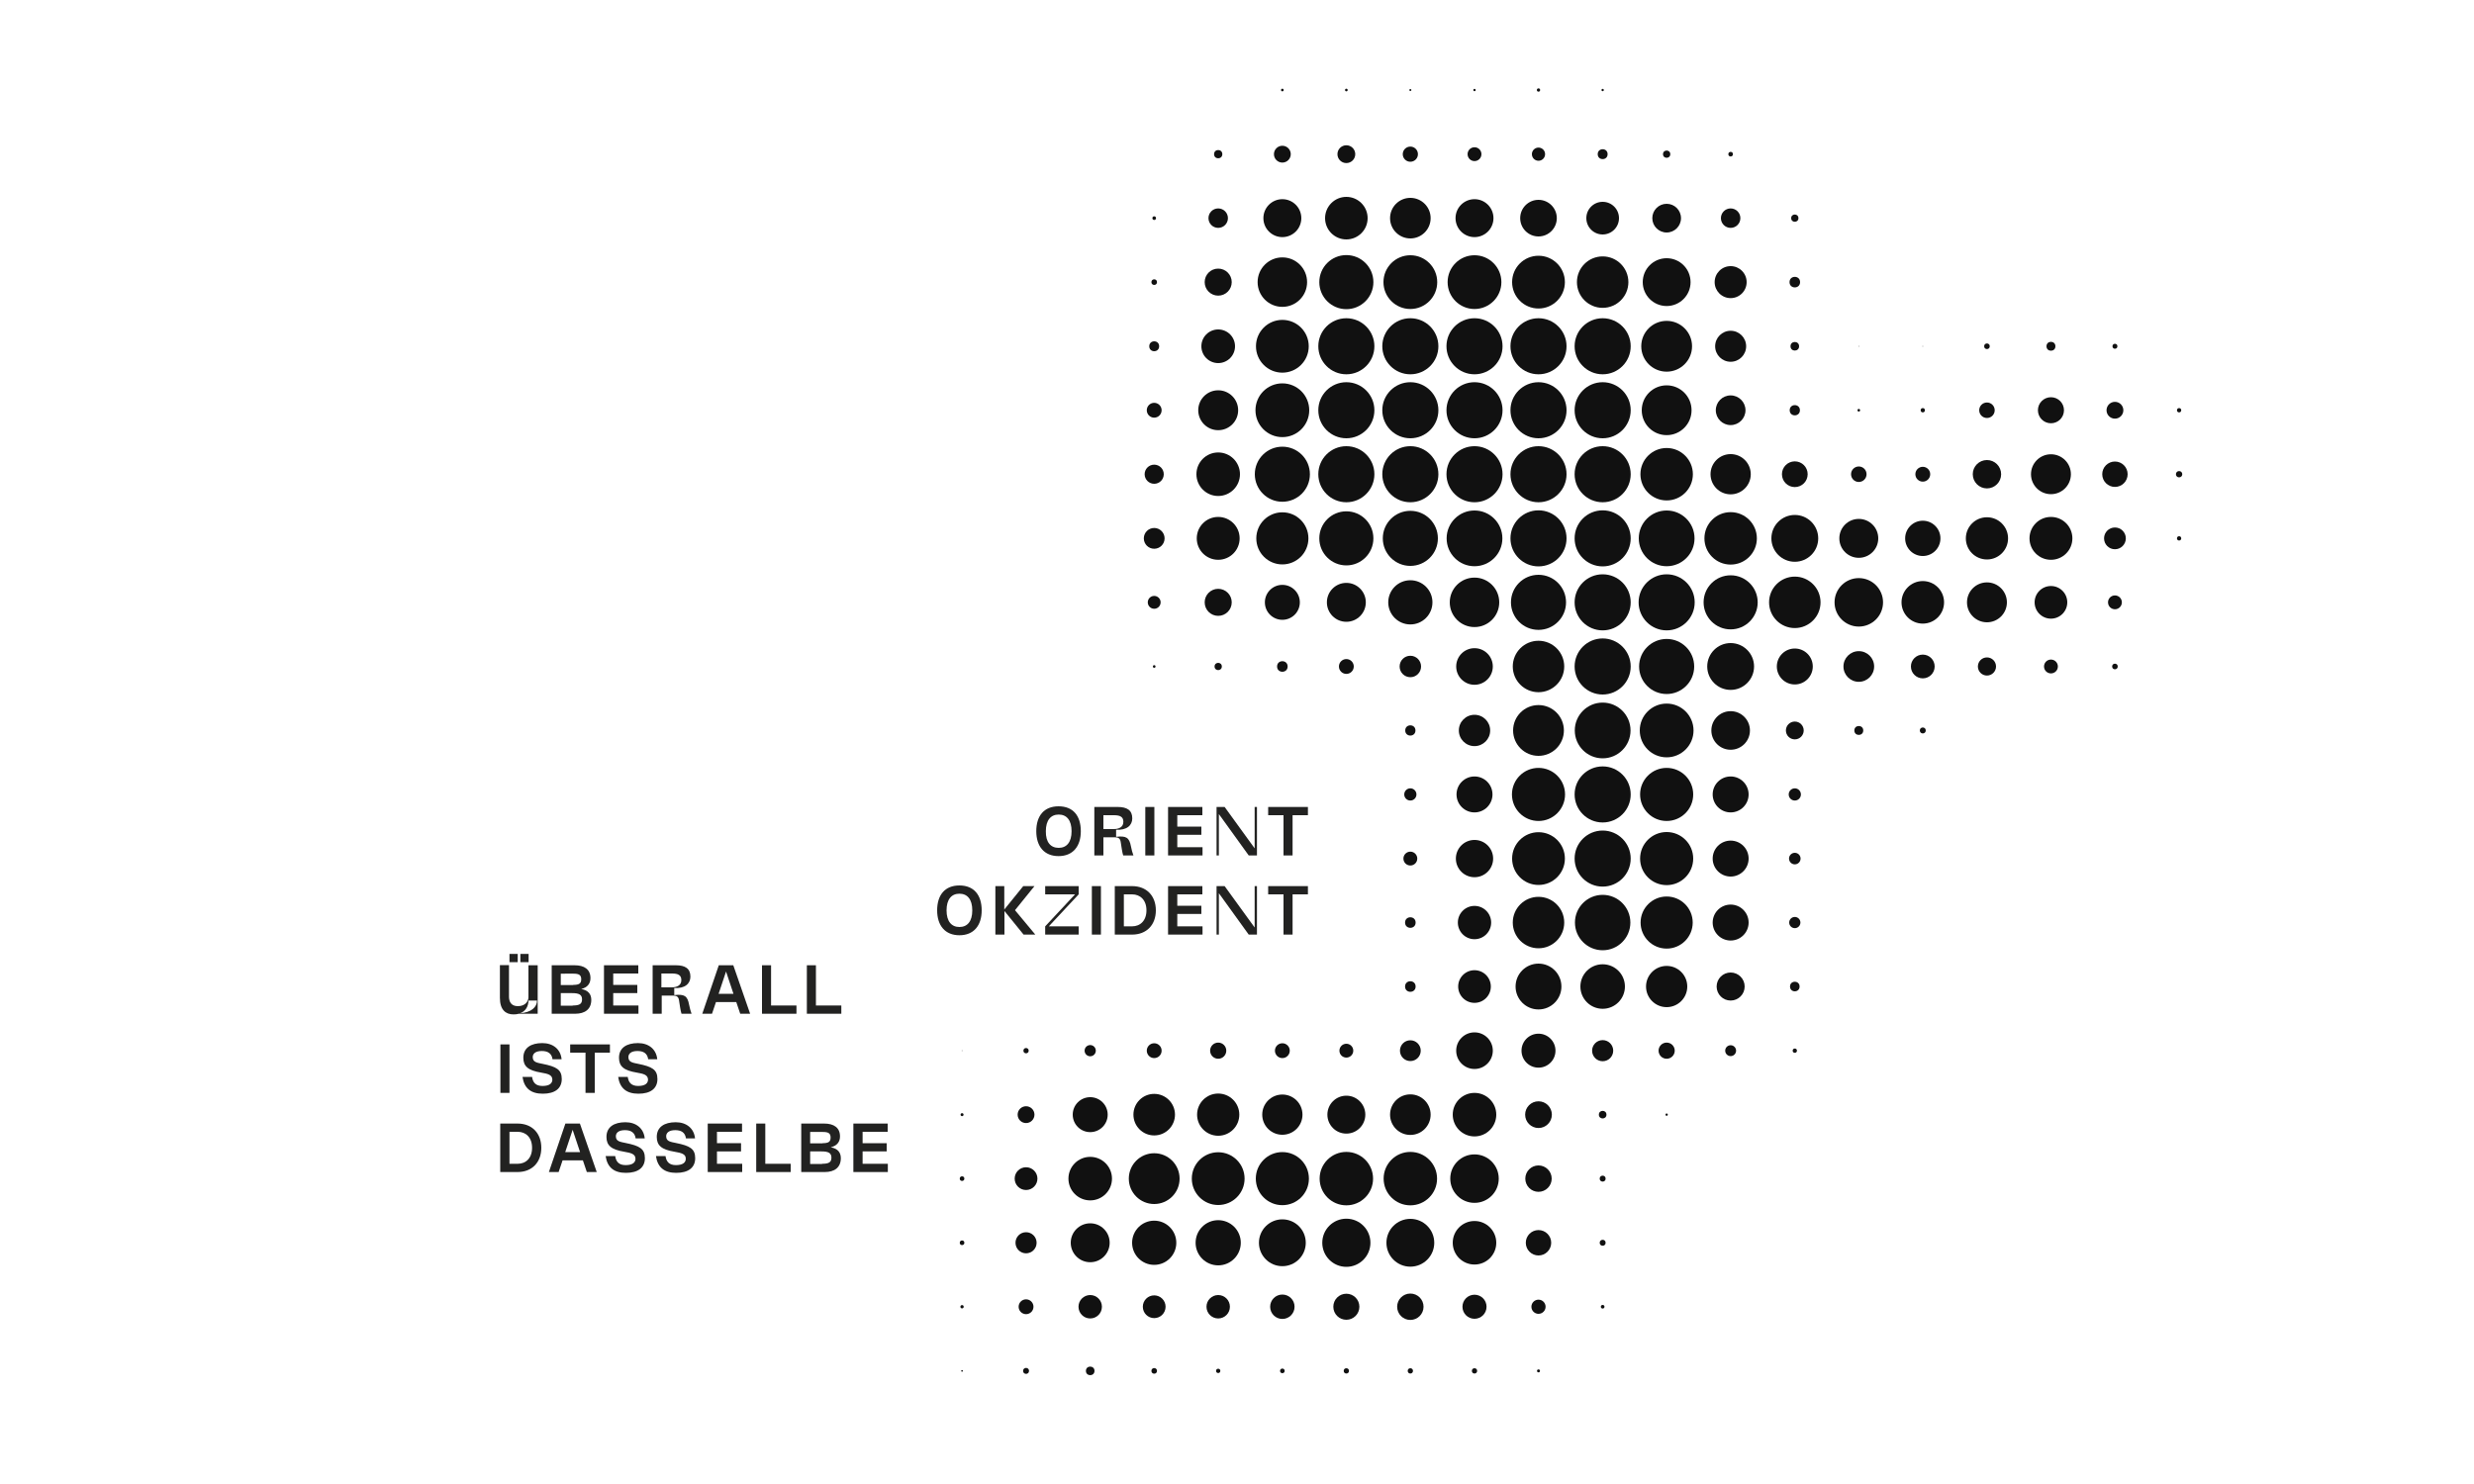 <?xml version="1.0" encoding="utf-8"?>
<!-- Generator: Adobe Illustrator 27.5.0, SVG Export Plug-In . SVG Version: 6.00 Build 0)  -->
<svg version="1.1" id="Ebene_1" xmlns="http://www.w3.org/2000/svg" xmlns:xlink="http://www.w3.org/1999/xlink" x="0px" y="0px"
	 viewBox="0 0 1500 900" style="enable-background:new 0 0 1500 900;" xml:space="preserve">
<style type="text/css">
	.st0{fill:#111111;}
	.st1{fill:#222221;}
</style>
<g>
	<g transform="translate(612,102)">
		<circle class="st0" cx="165.5" cy="-47.4" r="0.8"/>
	</g>
	<g transform="translate(646,102)">
		<circle class="st0" cx="170.3" cy="-47.4" r="0.8"/>
	</g>
	<g transform="translate(680,102)">
		<circle class="st0" cx="175.1" cy="-47.4" r="0.6"/>
	</g>
	<g transform="translate(714,102)">
		<circle class="st0" cx="180" cy="-47.4" r="0.7"/>
	</g>
	<g transform="translate(748,102)">
		<circle class="st0" cx="184.8" cy="-47.4" r="1"/>
	</g>
	<g transform="translate(782,102)">
		<circle class="st0" cx="189.7" cy="-47.4" r="0.7"/>
	</g>
	<g transform="translate(578,136)">
		<circle class="st0" cx="160.6" cy="-42.5" r="2.5"/>
	</g>
	<g transform="translate(612,136)">
		<circle class="st0" cx="165.5" cy="-42.5" r="5.1"/>
	</g>
	<g transform="translate(646,136)">
		<circle class="st0" cx="170.3" cy="-42.5" r="5.4"/>
	</g>
	<g transform="translate(680,136)">
		<circle class="st0" cx="175.1" cy="-42.5" r="4.6"/>
	</g>
	<g transform="translate(714,136)">
		<circle class="st0" cx="180" cy="-42.5" r="4.2"/>
	</g>
	<g transform="translate(748,136)">
		<circle class="st0" cx="184.8" cy="-42.5" r="4"/>
	</g>
	<g transform="translate(782,136)">
		<circle class="st0" cx="189.7" cy="-42.5" r="3"/>
	</g>
	<g transform="translate(816,136)">
		<circle class="st0" cx="194.5" cy="-42.5" r="2.2"/>
	</g>
	<g transform="translate(850,136)">
		<circle class="st0" cx="199.3" cy="-42.5" r="1.4"/>
	</g>
	<g transform="translate(544,170)">
		<circle class="st0" cx="155.8" cy="-37.7" r="1.1"/>
	</g>
	<g transform="translate(578,170)">
		<circle class="st0" cx="160.6" cy="-37.7" r="5.9"/>
	</g>
	<g transform="translate(612,170)">
		<circle class="st0" cx="165.5" cy="-37.7" r="11.5"/>
	</g>
	<g transform="translate(646,170)">
		<circle class="st0" cx="170.3" cy="-37.7" r="12.9"/>
	</g>
	<g transform="translate(680,170)">
		<circle class="st0" cx="175.1" cy="-37.7" r="12.3"/>
	</g>
	<g transform="translate(714,170)">
		<circle class="st0" cx="180" cy="-37.7" r="11.5"/>
	</g>
	<g transform="translate(748,170)">
		<circle class="st0" cx="184.8" cy="-37.7" r="11.1"/>
	</g>
	<g transform="translate(782,170)">
		<circle class="st0" cx="189.7" cy="-37.7" r="9.9"/>
	</g>
	<g transform="translate(816,170)">
		<circle class="st0" cx="194.5" cy="-37.7" r="8.7"/>
	</g>
	<g transform="translate(850,170)">
		<circle class="st0" cx="199.3" cy="-37.7" r="5.9"/>
	</g>
	<g transform="translate(884,170)">
		<circle class="st0" cx="204.2" cy="-37.7" r="2.2"/>
	</g>
	<g transform="translate(544,204)">
		<circle class="st0" cx="155.8" cy="-32.9" r="1.7"/>
	</g>
	<g transform="translate(578,204)">
		<circle class="st0" cx="160.6" cy="-32.9" r="8.2"/>
	</g>
	<g transform="translate(612,204)">
		<circle class="st0" cx="165.5" cy="-32.9" r="15"/>
	</g>
	<g transform="translate(646,204)">
		<circle class="st0" cx="170.3" cy="-32.9" r="16.4"/>
	</g>
	<g transform="translate(680,204)">
		<circle class="st0" cx="175.1" cy="-32.9" r="16.3"/>
	</g>
	<g transform="translate(714,204)">
		<circle class="st0" cx="180" cy="-32.9" r="16.3"/>
	</g>
	<g transform="translate(748,204)">
		<circle class="st0" cx="184.8" cy="-32.9" r="16"/>
	</g>
	<g transform="translate(782,204)">
		<circle class="st0" cx="189.7" cy="-32.9" r="15.6"/>
	</g>
	<g transform="translate(816,204)">
		<circle class="st0" cx="194.5" cy="-32.9" r="14.5"/>
	</g>
	<g transform="translate(850,204)">
		<circle class="st0" cx="199.3" cy="-32.9" r="9.7"/>
	</g>
	<g transform="translate(884,204)">
		<circle class="st0" cx="204.2" cy="-32.9" r="3.2"/>
	</g>
	<g transform="translate(544,238)">
		<circle class="st0" cx="155.8" cy="-28" r="3"/>
	</g>
	<g transform="translate(578,238)">
		<circle class="st0" cx="160.6" cy="-28" r="10.2"/>
	</g>
	<g transform="translate(612,238)">
		<circle class="st0" cx="165.5" cy="-28" r="16"/>
	</g>
	<g transform="translate(646,238)">
		<circle class="st0" cx="170.3" cy="-28" r="17"/>
	</g>
	<g transform="translate(680,238)">
		<circle class="st0" cx="175.1" cy="-28" r="17"/>
	</g>
	<g transform="translate(714,238)">
		<circle class="st0" cx="180" cy="-28" r="17"/>
	</g>
	<g transform="translate(748,238)">
		<circle class="st0" cx="184.8" cy="-28" r="17"/>
	</g>
	<g transform="translate(782,238)">
		<circle class="st0" cx="189.7" cy="-28" r="17"/>
	</g>
	<g transform="translate(816,238)">
		<circle class="st0" cx="194.5" cy="-28" r="15.4"/>
	</g>
	<g transform="translate(850,238)">
		<circle class="st0" cx="199.3" cy="-28" r="9.4"/>
	</g>
	<g transform="translate(884,238)">
		<circle class="st0" cx="204.2" cy="-28" r="2.6"/>
	</g>
	<g transform="translate(918,238)">
		<circle class="st0" cx="209" cy="-28" r="0.2"/>
	</g>
	<g transform="translate(952,238)">
		<circle class="st0" cx="213.8" cy="-28" r="0.2"/>
	</g>
	<g transform="translate(986,238)">
		<circle class="st0" cx="218.7" cy="-28" r="1.7"/>
	</g>
	<g transform="translate(1020,238)">
		<circle class="st0" cx="223.5" cy="-28" r="2.7"/>
	</g>
	<g transform="translate(1054,238)">
		<circle class="st0" cx="228.3" cy="-28" r="1.5"/>
	</g>
	<g transform="translate(544,272)">
		<circle class="st0" cx="155.8" cy="-23.2" r="4.5"/>
	</g>
	<g transform="translate(578,272)">
		<circle class="st0" cx="160.6" cy="-23.2" r="12.1"/>
	</g>
	<g transform="translate(612,272)">
		<circle class="st0" cx="165.5" cy="-23.2" r="16.3"/>
	</g>
	<g transform="translate(646,272)">
		<circle class="st0" cx="170.3" cy="-23.2" r="17"/>
	</g>
	<g transform="translate(680,272)">
		<circle class="st0" cx="175.1" cy="-23.2" r="17"/>
	</g>
	<g transform="translate(714,272)">
		<circle class="st0" cx="180" cy="-23.2" r="17"/>
	</g>
	<g transform="translate(748,272)">
		<circle class="st0" cx="184.8" cy="-23.2" r="17"/>
	</g>
	<g transform="translate(782,272)">
		<circle class="st0" cx="189.7" cy="-23.2" r="17"/>
	</g>
	<g transform="translate(816,272)">
		<circle class="st0" cx="194.5" cy="-23.2" r="15.1"/>
	</g>
	<g transform="translate(850,272)">
		<circle class="st0" cx="199.3" cy="-23.2" r="9"/>
	</g>
	<g transform="translate(884,272)">
		<circle class="st0" cx="204.2" cy="-23.2" r="3.1"/>
	</g>
	<g transform="translate(918,272)">
		<circle class="st0" cx="209" cy="-23.2" r="0.8"/>
	</g>
	<g transform="translate(952,272)">
		<circle class="st0" cx="213.8" cy="-23.2" r="1.3"/>
	</g>
	<g transform="translate(986,272)">
		<circle class="st0" cx="218.7" cy="-23.2" r="4.7"/>
	</g>
	<g transform="translate(1020,272)">
		<circle class="st0" cx="223.5" cy="-23.2" r="7.9"/>
	</g>
	<g transform="translate(1054,272)">
		<circle class="st0" cx="228.3" cy="-23.2" r="5.1"/>
	</g>
	<g transform="translate(1088,272)">
		<circle class="st0" cx="233.2" cy="-23.2" r="1.3"/>
	</g>
	<g transform="translate(544,306)">
		<circle class="st0" cx="155.8" cy="-18.4" r="5.8"/>
	</g>
	<g transform="translate(578,306)">
		<circle class="st0" cx="160.6" cy="-18.4" r="13.2"/>
	</g>
	<g transform="translate(612,306)">
		<circle class="st0" cx="165.5" cy="-18.4" r="16.7"/>
	</g>
	<g transform="translate(646,306)">
		<circle class="st0" cx="170.3" cy="-18.4" r="17"/>
	</g>
	<g transform="translate(680,306)">
		<circle class="st0" cx="175.1" cy="-18.4" r="17"/>
	</g>
	<g transform="translate(714,306)">
		<circle class="st0" cx="180" cy="-18.4" r="17"/>
	</g>
	<g transform="translate(748,306)">
		<circle class="st0" cx="184.8" cy="-18.4" r="17"/>
	</g>
	<g transform="translate(782,306)">
		<circle class="st0" cx="189.7" cy="-18.4" r="17"/>
	</g>
	<g transform="translate(816,306)">
		<circle class="st0" cx="194.5" cy="-18.4" r="15.9"/>
	</g>
	<g transform="translate(850,306)">
		<circle class="st0" cx="199.3" cy="-18.4" r="12.2"/>
	</g>
	<g transform="translate(884,306)">
		<circle class="st0" cx="204.2" cy="-18.4" r="7.8"/>
	</g>
	<g transform="translate(918,306)">
		<circle class="st0" cx="209" cy="-18.4" r="4.7"/>
	</g>
	<g transform="translate(952,306)">
		<circle class="st0" cx="213.8" cy="-18.4" r="4.5"/>
	</g>
	<g transform="translate(986,306)">
		<circle class="st0" cx="218.7" cy="-18.4" r="8.6"/>
	</g>
	<g transform="translate(1020,306)">
		<circle class="st0" cx="223.5" cy="-18.4" r="12.1"/>
	</g>
	<g transform="translate(1054,306)">
		<circle class="st0" cx="228.3" cy="-18.4" r="7.7"/>
	</g>
	<g transform="translate(1088,306)">
		<circle class="st0" cx="233.2" cy="-18.4" r="1.9"/>
	</g>
	<g transform="translate(544,340)">
		<circle class="st0" cx="155.8" cy="-13.5" r="6.3"/>
	</g>
	<g transform="translate(578,340)">
		<circle class="st0" cx="160.6" cy="-13.5" r="13"/>
	</g>
	<g transform="translate(612,340)">
		<circle class="st0" cx="165.5" cy="-13.5" r="15.8"/>
	</g>
	<g transform="translate(646,340)">
		<circle class="st0" cx="170.3" cy="-13.5" r="16.4"/>
	</g>
	<g transform="translate(680,340)">
		<circle class="st0" cx="175.1" cy="-13.5" r="16.7"/>
	</g>
	<g transform="translate(714,340)">
		<circle class="st0" cx="180" cy="-13.5" r="16.9"/>
	</g>
	<g transform="translate(748,340)">
		<circle class="st0" cx="184.8" cy="-13.5" r="17"/>
	</g>
	<g transform="translate(782,340)">
		<circle class="st0" cx="189.7" cy="-13.5" r="17"/>
	</g>
	<g transform="translate(816,340)">
		<circle class="st0" cx="194.5" cy="-13.5" r="16.9"/>
	</g>
	<g transform="translate(850,340)">
		<circle class="st0" cx="199.3" cy="-13.5" r="15.9"/>
	</g>
	<g transform="translate(884,340)">
		<circle class="st0" cx="204.2" cy="-13.5" r="14.2"/>
	</g>
	<g transform="translate(918,340)">
		<circle class="st0" cx="209" cy="-13.5" r="11.8"/>
	</g>
	<g transform="translate(952,340)">
		<circle class="st0" cx="213.8" cy="-13.5" r="10.7"/>
	</g>
	<g transform="translate(986,340)">
		<circle class="st0" cx="218.7" cy="-13.5" r="12.8"/>
	</g>
	<g transform="translate(1020,340)">
		<circle class="st0" cx="223.5" cy="-13.5" r="13"/>
	</g>
	<g transform="translate(1054,340)">
		<circle class="st0" cx="228.3" cy="-13.5" r="6.6"/>
	</g>
	<g transform="translate(1088,340)">
		<circle class="st0" cx="233.2" cy="-13.5" r="1.3"/>
	</g>
	<g transform="translate(544,374)">
		<circle class="st0" cx="155.8" cy="-8.7" r="3.9"/>
	</g>
	<g transform="translate(578,374)">
		<circle class="st0" cx="160.6" cy="-8.7" r="8.2"/>
	</g>
	<g transform="translate(612,374)">
		<circle class="st0" cx="165.5" cy="-8.7" r="10.6"/>
	</g>
	<g transform="translate(646,374)">
		<circle class="st0" cx="170.3" cy="-8.7" r="11.8"/>
	</g>
	<g transform="translate(680,374)">
		<circle class="st0" cx="175.1" cy="-8.7" r="13.4"/>
	</g>
	<g transform="translate(714,374)">
		<circle class="st0" cx="180" cy="-8.7" r="15"/>
	</g>
	<g transform="translate(748,374)">
		<circle class="st0" cx="184.8" cy="-8.7" r="16.7"/>
	</g>
	<g transform="translate(782,374)">
		<circle class="st0" cx="189.7" cy="-8.7" r="17"/>
	</g>
	<g transform="translate(816,374)">
		<circle class="st0" cx="194.5" cy="-8.7" r="17"/>
	</g>
	<g transform="translate(850,374)">
		<circle class="st0" cx="199.3" cy="-8.7" r="16.4"/>
	</g>
	<g transform="translate(884,374)">
		<circle class="st0" cx="204.2" cy="-8.7" r="15.6"/>
	</g>
	<g transform="translate(918,374)">
		<circle class="st0" cx="209" cy="-8.7" r="14.7"/>
	</g>
	<g transform="translate(952,374)">
		<circle class="st0" cx="213.8" cy="-8.7" r="12.9"/>
	</g>
	<g transform="translate(986,374)">
		<circle class="st0" cx="218.7" cy="-8.7" r="12.1"/>
	</g>
	<g transform="translate(1020,374)">
		<circle class="st0" cx="223.5" cy="-8.7" r="9.9"/>
	</g>
	<g transform="translate(1054,374)">
		<circle class="st0" cx="228.3" cy="-8.7" r="4.2"/>
	</g>
	<g transform="translate(544,408)">
		<circle class="st0" cx="155.8" cy="-3.8" r="0.8"/>
	</g>
	<g transform="translate(578,408)">
		<circle class="st0" cx="160.6" cy="-3.8" r="2.2"/>
	</g>
	<g transform="translate(612,408)">
		<circle class="st0" cx="165.5" cy="-3.8" r="3.2"/>
	</g>
	<g transform="translate(646,408)">
		<circle class="st0" cx="170.3" cy="-3.8" r="4.5"/>
	</g>
	<g transform="translate(680,408)">
		<circle class="st0" cx="175.1" cy="-3.8" r="6.5"/>
	</g>
	<g transform="translate(714,408)">
		<circle class="st0" cx="180" cy="-3.8" r="11.1"/>
	</g>
	<g transform="translate(748,408)">
		<circle class="st0" cx="184.8" cy="-3.8" r="15.6"/>
	</g>
	<g transform="translate(782,408)">
		<circle class="st0" cx="189.7" cy="-3.8" r="17"/>
	</g>
	<g transform="translate(816,408)">
		<circle class="st0" cx="194.5" cy="-3.8" r="16.7"/>
	</g>
	<g transform="translate(850,408)">
		<circle class="st0" cx="199.3" cy="-3.8" r="14.2"/>
	</g>
	<g transform="translate(884,408)">
		<circle class="st0" cx="204.2" cy="-3.8" r="10.9"/>
	</g>
	<g transform="translate(918,408)">
		<circle class="st0" cx="209" cy="-3.8" r="9.3"/>
	</g>
	<g transform="translate(952,408)">
		<circle class="st0" cx="213.8" cy="-3.8" r="7.2"/>
	</g>
	<g transform="translate(986,408)">
		<circle class="st0" cx="218.7" cy="-3.8" r="5.5"/>
	</g>
	<g transform="translate(1020,408)">
		<circle class="st0" cx="223.5" cy="-3.8" r="4.2"/>
	</g>
	<g transform="translate(1054,408)">
		<circle class="st0" cx="228.3" cy="-3.8" r="1.7"/>
	</g>
	<g transform="translate(680,442)">
		<circle class="st0" cx="175.1" cy="1" r="3.1"/>
	</g>
	<g transform="translate(714,442)">
		<circle class="st0" cx="180" cy="1" r="9.5"/>
	</g>
	<g transform="translate(748,442)">
		<circle class="st0" cx="184.8" cy="1" r="15.4"/>
	</g>
	<g transform="translate(782,442)">
		<circle class="st0" cx="189.7" cy="1" r="16.9"/>
	</g>
	<g transform="translate(816,442)">
		<circle class="st0" cx="194.5" cy="1" r="16.3"/>
	</g>
	<g transform="translate(850,442)">
		<circle class="st0" cx="199.3" cy="1" r="11.7"/>
	</g>
	<g transform="translate(884,442)">
		<circle class="st0" cx="204.2" cy="1" r="5.4"/>
	</g>
	<g transform="translate(918,442)">
		<circle class="st0" cx="209" cy="1" r="2.7"/>
	</g>
	<g transform="translate(952,442)">
		<circle class="st0" cx="213.8" cy="1" r="1.8"/>
	</g>
	<g transform="translate(680,476)">
		<circle class="st0" cx="175.1" cy="5.8" r="3.7"/>
	</g>
	<g transform="translate(714,476)">
		<circle class="st0" cx="180" cy="5.8" r="10.9"/>
	</g>
	<g transform="translate(748,476)">
		<circle class="st0" cx="184.8" cy="5.8" r="16.1"/>
	</g>
	<g transform="translate(782,476)">
		<circle class="st0" cx="189.7" cy="5.8" r="17"/>
	</g>
	<g transform="translate(816,476)">
		<circle class="st0" cx="194.5" cy="5.8" r="16.1"/>
	</g>
	<g transform="translate(850,476)">
		<circle class="st0" cx="199.3" cy="5.8" r="10.9"/>
	</g>
	<g transform="translate(884,476)">
		<circle class="st0" cx="204.2" cy="5.8" r="3.7"/>
	</g>
	<g transform="translate(680,510)">
		<circle class="st0" cx="175.1" cy="10.7" r="4.2"/>
	</g>
	<g transform="translate(714,510)">
		<circle class="st0" cx="180" cy="10.7" r="11.3"/>
	</g>
	<g transform="translate(748,510)">
		<circle class="st0" cx="184.8" cy="10.7" r="16"/>
	</g>
	<g transform="translate(782,510)">
		<circle class="st0" cx="189.7" cy="10.7" r="17"/>
	</g>
	<g transform="translate(816,510)">
		<circle class="st0" cx="194.5" cy="10.7" r="16.1"/>
	</g>
	<g transform="translate(850,510)">
		<circle class="st0" cx="199.3" cy="10.7" r="10.9"/>
	</g>
	<g transform="translate(884,510)">
		<circle class="st0" cx="204.2" cy="10.7" r="3.5"/>
	</g>
	<g transform="translate(680,544)">
		<circle class="st0" cx="175.1" cy="15.5" r="3.2"/>
	</g>
	<g transform="translate(714,544)">
		<circle class="st0" cx="180" cy="15.5" r="10.1"/>
	</g>
	<g transform="translate(748,544)">
		<circle class="st0" cx="184.8" cy="15.5" r="15.6"/>
	</g>
	<g transform="translate(782,544)">
		<circle class="st0" cx="189.7" cy="15.5" r="16.8"/>
	</g>
	<g transform="translate(816,544)">
		<circle class="st0" cx="194.5" cy="15.5" r="15.8"/>
	</g>
	<g transform="translate(850,544)">
		<circle class="st0" cx="199.3" cy="15.5" r="10.9"/>
	</g>
	<g transform="translate(884,544)">
		<circle class="st0" cx="204.2" cy="15.5" r="3.4"/>
	</g>
	<g transform="translate(680,578)">
		<circle class="st0" cx="175.1" cy="20.3" r="3.2"/>
	</g>
	<g transform="translate(714,578)">
		<circle class="st0" cx="180" cy="20.3" r="9.9"/>
	</g>
	<g transform="translate(748,578)">
		<circle class="st0" cx="184.8" cy="20.3" r="13.9"/>
	</g>
	<g transform="translate(782,578)">
		<circle class="st0" cx="189.7" cy="20.3" r="13.5"/>
	</g>
	<g transform="translate(816,578)">
		<circle class="st0" cx="194.5" cy="20.3" r="12.5"/>
	</g>
	<g transform="translate(850,578)">
		<circle class="st0" cx="199.3" cy="20.3" r="8.5"/>
	</g>
	<g transform="translate(884,578)">
		<circle class="st0" cx="204.2" cy="20.3" r="2.9"/>
	</g>
	<g transform="translate(442,612)">
		<circle class="st0" cx="141.3" cy="25.2" r="0.2"/>
	</g>
	<g transform="translate(476,612)">
		<circle class="st0" cx="146.1" cy="25.2" r="1.6"/>
	</g>
	<g transform="translate(510,612)">
		<circle class="st0" cx="151" cy="25.2" r="3.4"/>
	</g>
	<g transform="translate(544,612)">
		<circle class="st0" cx="155.8" cy="25.2" r="4.5"/>
	</g>
	<g transform="translate(578,612)">
		<circle class="st0" cx="160.6" cy="25.2" r="4.9"/>
	</g>
	<g transform="translate(612,612)">
		<circle class="st0" cx="165.5" cy="25.2" r="4.5"/>
	</g>
	<g transform="translate(646,612)">
		<circle class="st0" cx="170.3" cy="25.2" r="4.2"/>
	</g>
	<g transform="translate(680,612)">
		<circle class="st0" cx="175.1" cy="25.2" r="6.3"/>
	</g>
	<g transform="translate(714,612)">
		<circle class="st0" cx="180" cy="25.2" r="11.1"/>
	</g>
	<g transform="translate(748,612)">
		<circle class="st0" cx="184.8" cy="25.2" r="10.3"/>
	</g>
	<g transform="translate(782,612)">
		<circle class="st0" cx="189.7" cy="25.2" r="6.4"/>
	</g>
	<g transform="translate(816,612)">
		<circle class="st0" cx="194.5" cy="25.2" r="4.9"/>
	</g>
	<g transform="translate(850,612)">
		<circle class="st0" cx="199.3" cy="25.2" r="3.3"/>
	</g>
	<g transform="translate(884,612)">
		<circle class="st0" cx="204.2" cy="25.2" r="1.3"/>
	</g>
	<g transform="translate(442,646)">
		<circle class="st0" cx="141.3" cy="30" r="0.9"/>
	</g>
	<g transform="translate(476,646)">
		<circle class="st0" cx="146.1" cy="30" r="5.1"/>
	</g>
	<g transform="translate(510,646)">
		<circle class="st0" cx="151" cy="30" r="10.6"/>
	</g>
	<g transform="translate(544,646)">
		<circle class="st0" cx="155.8" cy="30" r="12.6"/>
	</g>
	<g transform="translate(578,646)">
		<circle class="st0" cx="160.6" cy="30" r="12.8"/>
	</g>
	<g transform="translate(612,646)">
		<circle class="st0" cx="165.5" cy="30" r="12.2"/>
	</g>
	<g transform="translate(646,646)">
		<circle class="st0" cx="170.3" cy="30" r="11.5"/>
	</g>
	<g transform="translate(680,646)">
		<circle class="st0" cx="175.1" cy="30" r="12.3"/>
	</g>
	<g transform="translate(714,646)">
		<circle class="st0" cx="180" cy="30" r="13.2"/>
	</g>
	<g transform="translate(748,646)">
		<circle class="st0" cx="184.8" cy="30" r="8.1"/>
	</g>
	<g transform="translate(782,646)">
		<circle class="st0" cx="189.7" cy="30" r="2.3"/>
	</g>
	<g transform="translate(816,646)">
		<circle class="st0" cx="194.5" cy="30" r="0.7"/>
	</g>
	<g transform="translate(442,680)">
		<circle class="st0" cx="141.3" cy="34.8" r="1.4"/>
	</g>
	<g transform="translate(476,680)">
		<circle class="st0" cx="146.1" cy="34.8" r="6.9"/>
	</g>
	<g transform="translate(510,680)">
		<circle class="st0" cx="151" cy="34.8" r="13.2"/>
	</g>
	<g transform="translate(544,680)">
		<circle class="st0" cx="155.8" cy="34.8" r="15.4"/>
	</g>
	<g transform="translate(578,680)">
		<circle class="st0" cx="160.6" cy="34.8" r="16"/>
	</g>
	<g transform="translate(612,680)">
		<circle class="st0" cx="165.5" cy="34.8" r="16.1"/>
	</g>
	<g transform="translate(646,680)">
		<circle class="st0" cx="170.3" cy="34.8" r="16.2"/>
	</g>
	<g transform="translate(680,680)">
		<circle class="st0" cx="175.1" cy="34.8" r="16.2"/>
	</g>
	<g transform="translate(714,680)">
		<circle class="st0" cx="180" cy="34.8" r="14.7"/>
	</g>
	<g transform="translate(748,680)">
		<circle class="st0" cx="184.8" cy="34.8" r="8"/>
	</g>
	<g transform="translate(782,680)">
		<circle class="st0" cx="189.7" cy="34.8" r="1.8"/>
	</g>
	<g transform="translate(442,714)">
		<circle class="st0" cx="141.3" cy="39.7" r="1.4"/>
	</g>
	<g transform="translate(476,714)">
		<circle class="st0" cx="146.1" cy="39.7" r="6.4"/>
	</g>
	<g transform="translate(510,714)">
		<circle class="st0" cx="151" cy="39.7" r="11.8"/>
	</g>
	<g transform="translate(544,714)">
		<circle class="st0" cx="155.8" cy="39.7" r="13.4"/>
	</g>
	<g transform="translate(578,714)">
		<circle class="st0" cx="160.6" cy="39.7" r="13.7"/>
	</g>
	<g transform="translate(612,714)">
		<circle class="st0" cx="165.5" cy="39.7" r="14.2"/>
	</g>
	<g transform="translate(646,714)">
		<circle class="st0" cx="170.3" cy="39.7" r="14.6"/>
	</g>
	<g transform="translate(680,714)">
		<circle class="st0" cx="175.1" cy="39.7" r="14.5"/>
	</g>
	<g transform="translate(714,714)">
		<circle class="st0" cx="180" cy="39.7" r="13.2"/>
	</g>
	<g transform="translate(748,714)">
		<circle class="st0" cx="184.8" cy="39.7" r="7.7"/>
	</g>
	<g transform="translate(782,714)">
		<circle class="st0" cx="189.7" cy="39.7" r="1.8"/>
	</g>
	<g transform="translate(442,748)">
		<circle class="st0" cx="141.3" cy="44.5" r="1"/>
	</g>
	<g transform="translate(476,748)">
		<circle class="st0" cx="146.1" cy="44.5" r="4.5"/>
	</g>
	<g transform="translate(510,748)">
		<circle class="st0" cx="151" cy="44.5" r="7.1"/>
	</g>
	<g transform="translate(544,748)">
		<circle class="st0" cx="155.8" cy="44.5" r="6.9"/>
	</g>
	<g transform="translate(578,748)">
		<circle class="st0" cx="160.6" cy="44.5" r="7.1"/>
	</g>
	<g transform="translate(612,748)">
		<circle class="st0" cx="165.5" cy="44.5" r="7.4"/>
	</g>
	<g transform="translate(646,748)">
		<circle class="st0" cx="170.3" cy="44.5" r="7.9"/>
	</g>
	<g transform="translate(680,748)">
		<circle class="st0" cx="175.1" cy="44.5" r="8"/>
	</g>
	<g transform="translate(714,748)">
		<circle class="st0" cx="180" cy="44.5" r="7.3"/>
	</g>
	<g transform="translate(748,748)">
		<circle class="st0" cx="184.8" cy="44.5" r="4.3"/>
	</g>
	<g transform="translate(782,748)">
		<circle class="st0" cx="189.7" cy="44.5" r="1.1"/>
	</g>
	<g transform="translate(442,782)">
		<circle class="st0" cx="141.3" cy="49.4" r="0.5"/>
	</g>
	<g transform="translate(476,782)">
		<circle class="st0" cx="146.1" cy="49.4" r="1.8"/>
	</g>
	<g transform="translate(510,782)">
		<circle class="st0" cx="151" cy="49.4" r="2.6"/>
	</g>
	<g transform="translate(544,782)">
		<circle class="st0" cx="155.8" cy="49.4" r="1.7"/>
	</g>
	<g transform="translate(578,782)">
		<circle class="st0" cx="160.6" cy="49.4" r="1.3"/>
	</g>
	<g transform="translate(612,782)">
		<circle class="st0" cx="165.5" cy="49.4" r="1.4"/>
	</g>
	<g transform="translate(646,782)">
		<circle class="st0" cx="170.3" cy="49.4" r="1.6"/>
	</g>
	<g transform="translate(680,782)">
		<circle class="st0" cx="175.1" cy="49.4" r="1.6"/>
	</g>
	<g transform="translate(714,782)">
		<circle class="st0" cx="180" cy="49.4" r="1.6"/>
	</g>
	<g transform="translate(748,782)">
		<circle class="st0" cx="184.8" cy="49.4" r="0.9"/>
	</g>
</g>
<g>
	<path class="st1" d="M655.3,504.1c0,9.2-4.8,15.1-13.5,15.1c-8.7,0-13.5-5.9-13.5-15.1c0-9.3,4.7-15.1,13.5-15.1
		C650.7,489,655.3,494.8,655.3,504.1z M641.9,514.2c4.8,0,7.8-3.4,7.8-10.1c0-6.7-3-10.1-7.8-10.1c-4.8,0-7.8,3.4-7.8,10.1
		C634,510.8,637,514.2,641.9,514.2z"/>
	<path class="st1" d="M663.5,489.4h14.2c5.5,0,8.8,1.9,8.8,6.9c0,4.3-3.4,7.3-9.8,6.9v4.3c6.1-0.7,8,0.4,9,5.8
		c0.5,2.5,0.8,3.5,1.5,5.5H681c-0.6-1.7-1.1-5.6-1.5-8.1c-0.3-2.3-1.6-2.9-3.4-2.9l-7.1,0v11h-5.5V489.4z M675.2,502.8
		c3.1,0,5.9-1.1,5.9-4.4c0-3.1-2.1-4-5.7-4h-6.4v8.4H675.2z"/>
	<path class="st1" d="M699.9,489.4v29.4h-5.5v-29.4H699.9z"/>
	<path class="st1" d="M708.3,489.4H729v5h-15.2v6.9h14.6v5h-14.6v7.5h15.3v5h-20.9V489.4z"/>
	<path class="st1" d="M739,493.7v25.1h-1.4v-29.4h4.9l18.2,25.1v-25.1h1.4v29.4h-5L739,493.7z"/>
	<path class="st1" d="M783.7,494.4v24.4h-5.5v-24.4h-9.3v-5H793v5H783.7z"/>
	<path class="st1" d="M595.2,552.1c0,9.2-4.8,15.1-13.5,15.1c-8.7,0-13.5-5.9-13.5-15.1c0-9.3,4.7-15.1,13.5-15.1
		C590.5,537,595.2,542.8,595.2,552.1z M581.7,562.2c4.8,0,7.8-3.4,7.8-10.1c0-6.7-3-10.1-7.8-10.1c-4.8,0-7.8,3.4-7.8,10.1
		C573.9,558.8,576.9,562.2,581.7,562.2z"/>
	<path class="st1" d="M603.4,537.4h5.5v14.2l11.5-14.2h6.8L615.4,552l12.3,14.8h-7.1l-11.6-14.3v14.3h-5.5V537.4z"/>
	<path class="st1" d="M635.9,561.8H654v5h-20.3v-5l18.1-19.4h-18.1v-5H654v5L635.9,561.8z"/>
	<path class="st1" d="M667.5,537.4v29.4h-5.5v-29.4H667.5z"/>
	<path class="st1" d="M675.9,537.4h10.5c8.8,0,14.4,5.9,14.4,14.7s-5.6,14.7-14.4,14.7h-10.5V537.4z M695.1,552.1
		c0-6.3-3.8-9.7-8.7-9.7h-5v19.4h5C691.3,561.8,695.1,558.4,695.1,552.1z"/>
	<path class="st1" d="M708.3,537.4H729v5h-15.2v6.9h14.6v5h-14.6v7.5h15.3v5h-20.9V537.4z"/>
	<path class="st1" d="M739,541.7v25.1h-1.4v-29.4h4.9l18.2,25.1v-25.1h1.4v29.4h-5L739,541.7z"/>
	<path class="st1" d="M783.7,542.4v24.4h-5.5v-24.4h-9.3v-5H793v5H783.7z"/>
	<path class="st1" d="M314,610.2c4.2,0,6.4-2.7,6.4-5.4v-19.4h5.6v29.4h-11.4c-1,0.3-2.1,0.4-3.3,0.4c-4.7,0-8.2-2.8-8.2-10v-19.9
		h5.5v19.4C308.7,607.4,309.8,610.2,314,610.2z M308.9,578.5h5v5h-5V578.5z M315.5,578.5h5v5h-5V578.5z M325.6,606.8h-5.2v-0.1
		c0,3.5-1.6,6.5-5,7.8C322.1,614,325.6,610.8,325.6,606.8z"/>
	<path class="st1" d="M334.4,585.4h14c5.9,0,9.6,2.5,9.6,7.8c0,3.1-1.6,5.6-5.6,6.6c4.5,0.8,6.1,3.4,6.1,6.6c0,5.6-3.8,8.4-9.7,8.4
		h-14.3V585.4z M347.6,597.3c3.3,0,4.8-0.7,4.8-3.4s-1.5-3.4-4.7-3.4H340v6.9H347.6z M347.2,609.8c3.9,0,5.7-0.8,5.7-3.7
		s-1.9-3.8-6-3.8H340v7.6H347.2z"/>
	<path class="st1" d="M366.3,585.4H387v5h-15.2v6.9h14.6v5h-14.6v7.5h15.3v5h-20.9V585.4z"/>
	<path class="st1" d="M395.6,585.4h14.2c5.5,0,8.8,1.9,8.8,6.9c0,4.3-3.4,7.3-9.8,6.9v4.3c6.1-0.7,8,0.4,9,5.8
		c0.5,2.5,0.8,3.5,1.5,5.5h-6.1c-0.6-1.7-1.1-5.6-1.5-8.1c-0.3-2.3-1.6-2.9-3.4-2.9l-7.1,0v11h-5.5V585.4z M407.2,598.8
		c3.1,0,5.9-1.1,5.9-4.4c0-3.1-2.1-4-5.7-4h-6.4v8.4H407.2z"/>
	<path class="st1" d="M454.8,614.8h-6l-2.4-7.1h-12.3l-2.4,7.1h-5.9l10-29.4h8.8L454.8,614.8z M444.7,602.7l-4.5-13.5l-4.5,13.5
		H444.7z"/>
	<path class="st1" d="M467.5,585.4v24.4h15.4v5h-20.9v-29.4H467.5z"/>
	<path class="st1" d="M494.7,585.4v24.4h15.4v5h-20.9v-29.4H494.7z"/>
	<path class="st1" d="M308.9,633.4v29.4h-5.5v-29.4H308.9z"/>
	<path class="st1" d="M328.1,650.5c-7.9-1.3-10.8-3.8-10.8-9c0-6,4.6-8.9,11.5-8.9c6.5,0,11.1,3.7,11.7,9.8H335
		c-0.5-3.6-2.9-5-6.5-5c-3.8,0-5.5,1.6-5.5,3.7c0,3.1,2.6,3.4,6,4.1c8.4,1.7,11.6,3.5,11.6,9.2s-4.1,8.9-11.5,8.9
		c-7.2,0-11.3-3.3-12.3-10.2h5.8c0.5,3.5,2.3,5.5,6.3,5.5c4.4,0,6-1.7,6-3.9C334.8,651.8,332.1,651.2,328.1,650.5z"/>
	<path class="st1" d="M360.6,638.4v24.4H355v-24.4h-9.3v-5h24.1v5H360.6z"/>
	<path class="st1" d="M386.1,650.5c-7.9-1.3-10.8-3.8-10.8-9c0-6,4.6-8.9,11.5-8.9c6.5,0,11.1,3.7,11.7,9.8H393
		c-0.5-3.6-2.9-5-6.5-5c-3.8,0-5.5,1.6-5.5,3.7c0,3.1,2.6,3.4,6,4.1c8.4,1.7,11.6,3.5,11.6,9.2s-4.1,8.9-11.5,8.9
		c-7.2,0-11.3-3.3-12.3-10.2h5.8c0.5,3.5,2.3,5.5,6.3,5.5c4.4,0,6-1.7,6-3.9C392.8,651.8,390.1,651.2,386.1,650.5z"/>
	<path class="st1" d="M303.3,681.4h10.5c8.8,0,14.4,5.9,14.4,14.7s-5.6,14.7-14.4,14.7h-10.5V681.4z M322.6,696.1
		c0-6.3-3.8-9.7-8.7-9.7h-5v19.4h5C318.8,705.8,322.6,702.4,322.6,696.1z"/>
	<path class="st1" d="M361.8,710.8h-6l-2.4-7.1h-12.3l-2.4,7.1h-5.9l10-29.4h8.8L361.8,710.8z M351.7,698.7l-4.5-13.5l-4.5,13.5
		H351.7z"/>
	<path class="st1" d="M378.5,698.5c-7.9-1.3-10.8-3.8-10.8-9c0-6,4.6-8.9,11.5-8.9c6.5,0,11.1,3.7,11.7,9.8h-5.5
		c-0.5-3.6-2.9-5-6.5-5c-3.8,0-5.5,1.6-5.5,3.7c0,3.1,2.6,3.4,6,4.1c8.4,1.7,11.6,3.5,11.6,9.2s-4.1,8.9-11.5,8.9
		c-7.2,0-11.3-3.3-12.3-10.2h5.8c0.5,3.5,2.3,5.5,6.3,5.5c4.4,0,6-1.7,6-3.9C385.2,699.8,382.5,699.2,378.5,698.5z"/>
	<path class="st1" d="M409,698.5c-7.9-1.3-10.8-3.8-10.8-9c0-6,4.6-8.9,11.5-8.9c6.5,0,11.1,3.7,11.7,9.8h-5.5c-0.5-3.6-2.9-5-6.5-5
		c-3.8,0-5.5,1.6-5.5,3.7c0,3.1,2.6,3.4,6,4.1c8.4,1.7,11.6,3.5,11.6,9.2s-4.1,8.9-11.5,8.9c-7.2,0-11.3-3.3-12.3-10.2h5.8
		c0.5,3.5,2.3,5.5,6.3,5.5c4.4,0,6-1.7,6-3.9C415.8,699.8,413,699.2,409,698.5z"/>
	<path class="st1" d="M429.2,681.4h20.7v5h-15.2v6.9h14.6v5h-14.6v7.5h15.3v5h-20.9V681.4z"/>
	<path class="st1" d="M464,681.4v24.4h15.4v5h-20.9v-29.4H464z"/>
	<path class="st1" d="M485.7,681.4h14c5.9,0,9.6,2.5,9.6,7.8c0,3.1-1.6,5.6-5.6,6.6c4.5,0.8,6.1,3.4,6.1,6.6c0,5.6-3.8,8.4-9.7,8.4
		h-14.3V681.4z M498.8,693.3c3.3,0,4.8-0.7,4.8-3.4s-1.5-3.4-4.7-3.4h-7.7v6.9H498.8z M498.4,705.8c3.9,0,5.7-0.8,5.7-3.7
		s-1.9-3.8-6-3.8h-6.9v7.6H498.4z"/>
	<path class="st1" d="M517.5,681.4h20.7v5h-15.2v6.9h14.6v5h-14.6v7.5h15.3v5h-20.9V681.4z"/>
</g>
</svg>
